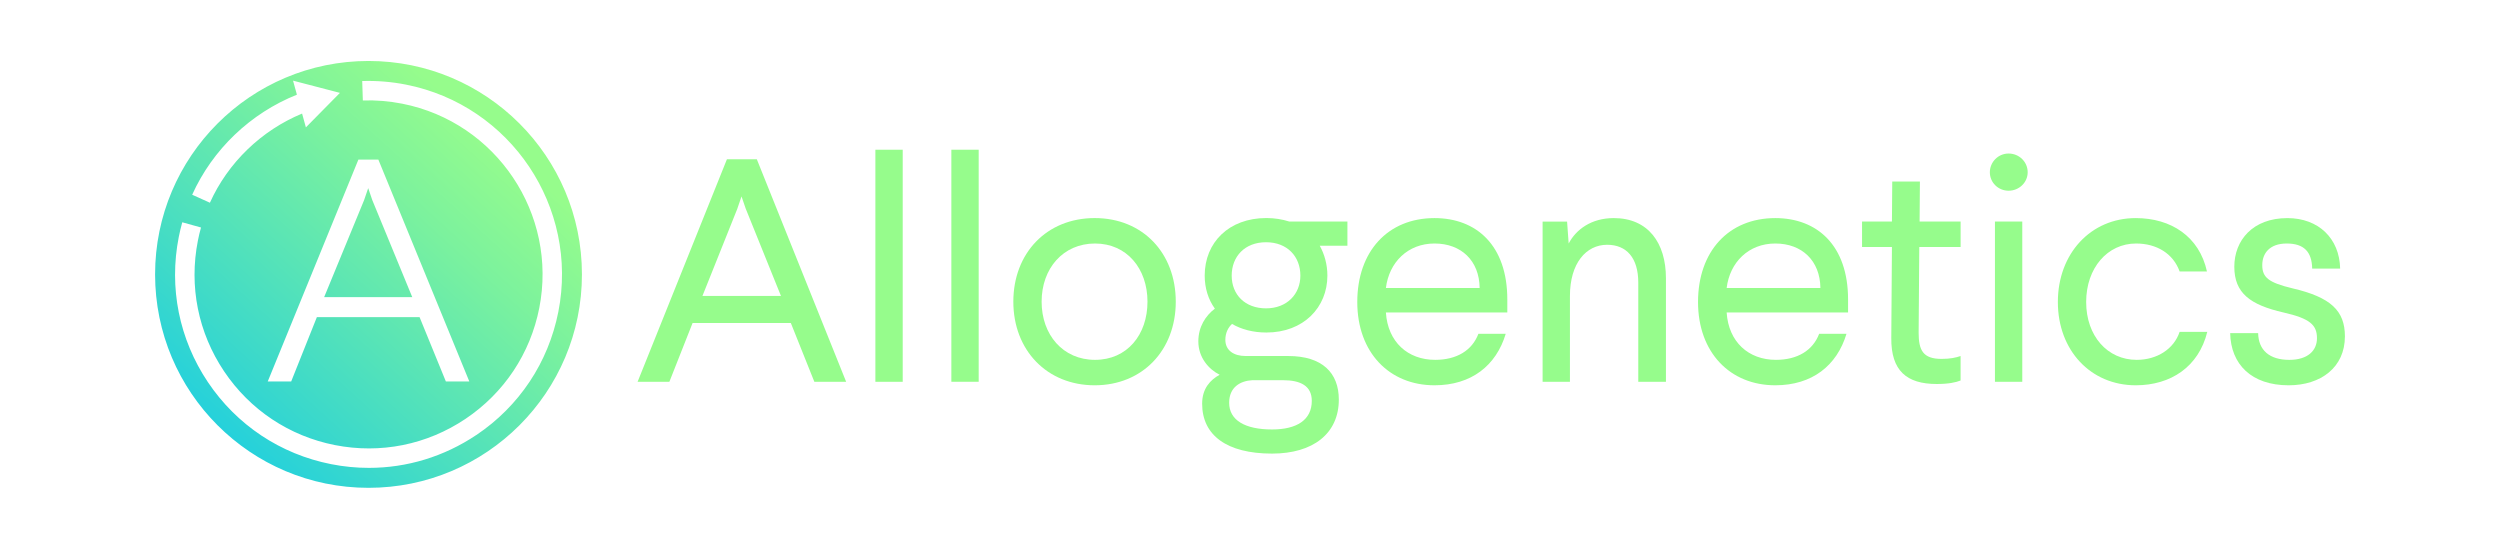 <?xml version="1.0" encoding="UTF-8"?><svg id="Ebene_1" xmlns="http://www.w3.org/2000/svg" xmlns:xlink="http://www.w3.org/1999/xlink" viewBox="0 0 1044.74 229.35"><defs><linearGradient id="Unbenannter_Verlauf_2" x1="92.24" y1="179.53" x2="204.43" y2="55.77" gradientUnits="userSpaceOnUse"><stop offset="0" stop-color="#25d1db"/><stop offset=".19" stop-color="#3cd9ca"/><stop offset=".74" stop-color="#7cf29d"/><stop offset="1" stop-color="#96fc8c"/></linearGradient><linearGradient id="Unbenannter_Verlauf_2-2" x1="93.87" y1="181.01" x2="206.06" y2="57.25" xlink:href="#Unbenannter_Verlauf_2"/></defs><g><path d="m353.59,159.54h-13.28l-9.83-24.57h-41.05l-9.7,24.57h-13.28l37.33-92.99h12.49l37.33,92.99Zm-45.43-72.4l-14.61,36.53h32.81l-14.75-36.53-1.73-5.05-1.73,5.05Z" style="fill:#96fc8c;"/><path d="m377.24,159.54h-11.42V62.57h11.42v96.97Z" style="fill:#96fc8c;"/><path d="m408.99,159.54h-11.42V62.57h11.42v96.97Z" style="fill:#96fc8c;"/><path d="m491.35,126.07c0,20.32-13.95,34.94-33.87,34.94s-34.01-14.61-34.01-34.94,13.95-34.94,34.01-34.94,33.87,14.61,33.87,34.94Zm-56.06,0c0,13.82,8.9,24.31,22.32,24.31s21.92-10.49,21.92-24.31-8.63-24.31-21.92-24.31-22.32,10.36-22.32,24.31Z" style="fill:#96fc8c;"/><path d="m563.08,92.59v10.1h-11.56c1.99,3.59,3.19,7.84,3.19,12.49,0,13.28-9.96,23.78-25.5,23.78-5.58,0-10.49-1.33-14.35-3.59-1.59,1.46-2.79,3.72-2.79,6.64,0,4.38,3.45,6.77,8.5,6.77h17.8c14.21,0,21.12,7.04,21.12,18.2,0,14.21-10.76,22.58-27.9,22.58-19,0-29.22-7.7-29.22-20.86,0-6.38,3.45-9.96,7.31-12.09-4.52-2.26-8.9-7.17-8.9-13.95,0-6.11,3.06-10.76,6.91-13.68-2.79-3.85-4.25-8.63-4.25-13.82,0-13.82,10.1-24.04,25.77-24.04,3.45,0,6.64.53,9.56,1.46h24.31Zm-39.72,66.29c-5.05.27-9.7,2.92-9.7,9.43,0,7.31,6.64,11.16,17.93,11.16,10.36,0,16.6-3.99,16.6-11.96,0-6.24-4.65-8.63-12.09-8.63h-12.75Zm20.06-43.7c0-7.97-5.45-13.95-14.35-13.95s-14.35,5.98-14.35,13.95,5.58,13.68,14.35,13.68,14.35-5.98,14.35-13.68Z" style="fill:#96fc8c;"/><path d="m629.9,130.59h-50.74c.8,12.35,9.17,19.79,20.59,19.79,8.9,0,15.41-3.85,18.07-10.89h11.42c-3.99,13.28-14.35,21.52-29.76,21.52-18.86,0-32.28-13.68-32.28-34.8s12.75-35.07,32.28-35.07c17.53,0,30.42,11.42,30.42,34.01v5.45Zm-11.56-10.23c-.13-11.42-7.7-18.6-18.86-18.6s-19,7.84-20.32,18.6h39.19Z" style="fill:#96fc8c;"/><path d="m696.19,116.24v43.31h-11.56v-41.45c0-10.36-4.92-15.81-13.02-15.81-8.77,0-15.54,7.7-15.54,21.39v35.87h-11.42v-66.95h10.23l.66,9.17c3.06-5.84,9.43-10.63,18.86-10.63,14.35,0,21.79,10.36,21.79,25.11Z" style="fill:#96fc8c;"/><path d="m772.3,130.59h-50.74c.8,12.35,9.17,19.79,20.59,19.79,8.9,0,15.41-3.85,18.07-10.89h11.42c-3.99,13.28-14.35,21.52-29.76,21.52-18.86,0-32.28-13.68-32.28-34.8s12.75-35.07,32.28-35.07c17.53,0,30.42,11.42,30.42,34.01v5.45Zm-11.56-10.23c-.13-11.42-7.7-18.6-18.86-18.6s-19,7.84-20.32,18.6h39.19Z" style="fill:#96fc8c;"/><path d="m802.19,92.59h17.14v10.63h-17.27l-.27,35.87c0,7.31,1.86,10.89,9.56,10.89,3.72,0,5.98-.53,7.97-1.2v10.23c-1.99.8-5.05,1.46-9.96,1.46-12.62,0-19.13-5.58-19-19.26l.27-37.99h-12.49v-10.63h12.49l.13-16.74h11.56l-.13,16.74Z" style="fill:#96fc8c;"/><path d="m847.36,72c0,4.25-3.59,7.7-7.97,7.7s-7.84-3.45-7.84-7.7,3.45-7.84,7.84-7.84,7.97,3.45,7.97,7.84Zm-2.26,87.54h-11.42v-66.95h11.42v66.95Z" style="fill:#96fc8c;"/><path d="m922.28,113.45h-11.42c-2.66-7.44-9.56-11.69-18.2-11.69-11.96,0-20.86,10.23-20.86,24.44s8.9,24.18,21.12,24.18c8.5,0,15.54-4.52,17.93-11.69h11.56c-3.59,14.61-15.28,22.32-29.89,22.32-18.86,0-32.55-14.61-32.55-34.8s13.68-35.07,32.55-35.07c14.75,0,26.57,7.7,29.76,22.32Z" style="fill:#96fc8c;"/><path d="m977.94,112.25h-11.69c-.13-7.04-3.45-10.49-10.63-10.49s-10.23,4.12-10.23,9.03c0,5.18,2.66,7.31,12.62,9.7,15.94,3.72,21.92,9.3,21.92,20.06,0,13.02-10.1,20.46-23.51,20.46-15.54,0-24.18-8.77-24.44-21.79h11.69c.13,7.04,4.65,11.16,13.02,11.16,7.7,0,11.56-3.85,11.56-9.03,0-5.58-2.92-8.24-13.95-10.76-13.95-3.19-20.59-8.1-20.59-19.13s7.7-20.32,22.18-20.32c13.02,0,21.79,8.5,22.05,21.12Z" style="fill:#96fc8c;"/></g><g><polygon points="155.59 83.65 153.87 78.62 152.15 83.65 135.46 124.17 172.28 124.17 155.59 83.65" style="fill:url(#Unbenannter_Verlauf_2);"/><path d="m154,25.48c-49.26,0-89.19,39.93-89.19,89.19s39.93,89.19,89.19,89.19,89.19-39.93,89.19-89.19S203.26,25.48,154,25.48Zm-29.92,14.1l-1.62-5.88,19.59,5.11-14.22,14.42-1.59-5.77c-17.03,7.06-30.96,20.49-38.52,37.26l-7.41-3.34c8.54-18.96,24.4-34.07,43.76-41.81Zm25.69,27.11h8.34l38.01,92.71h-9.8l-10.99-26.88h-42.91l-10.73,26.88h-9.8l37.88-92.71Zm49.26,115.11c-13.47,9.03-28.99,13.72-44.85,13.72-5.25,0-10.54-.51-15.8-1.55-21.18-4.18-39.47-16.35-51.5-34.28-12.02-17.93-16.35-39.47-12.17-60.66.41-2.06.9-4.13,1.46-6.14l7.83,2.18c-.51,1.81-.95,3.67-1.31,5.53-3.76,19.05.13,38.43,10.95,54.56,10.82,16.13,27.27,27.08,46.32,30.84,19.05,3.76,38.43-.13,54.56-10.95,16.13-10.82,27.08-27.27,30.84-46.32,7.76-39.33-17.93-77.64-57.27-85.4-5.44-1.07-10.97-1.53-16.46-1.35l-.26-8.12c6.1-.19,12.25.31,18.29,1.5,43.73,8.62,72.29,51.21,63.67,94.94-4.18,21.18-16.35,39.47-34.28,51.5Z" style="fill:url(#Unbenannter_Verlauf_2-2);"/></g></svg>